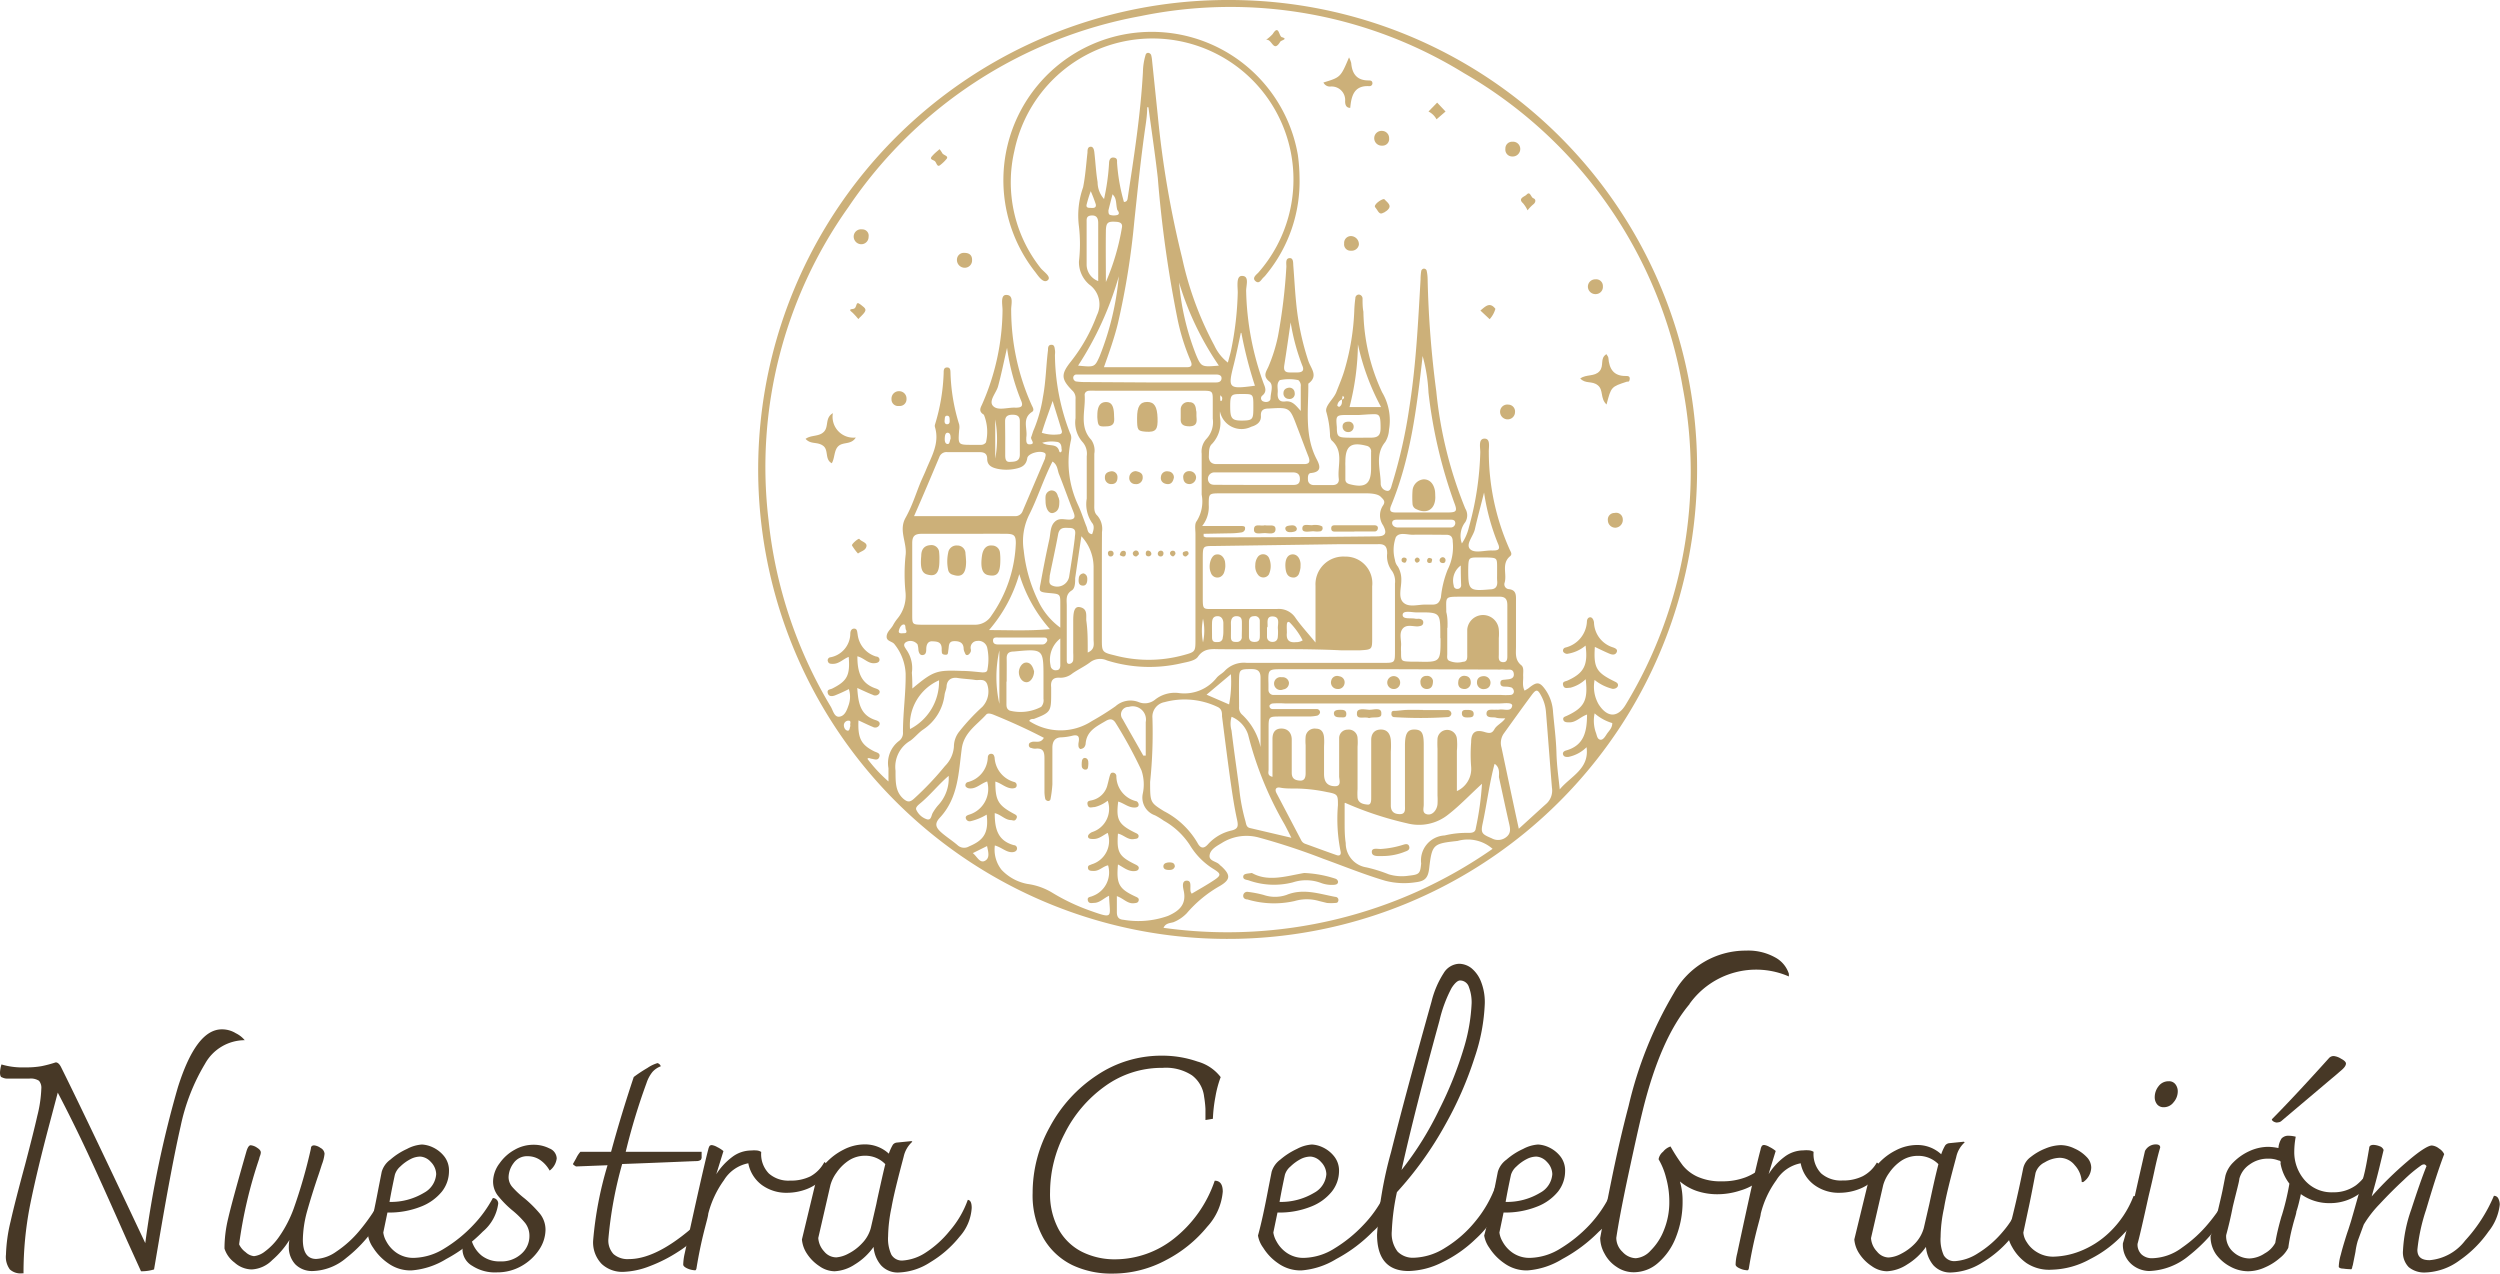 <svg xmlns="http://www.w3.org/2000/svg" viewBox="0 0 205.13 104.53"><defs><style>.cls-1{fill:#ccb079;}.cls-2{fill:#473826;}</style></defs><g id="Capa_2" data-name="Capa 2"><g id="Capa_1-2" data-name="Capa 1"><g id="JAHNF2"><path class="cls-1" d="M139.25,38.51A38.52,38.52,0,1,1,100.75,0,38.37,38.37,0,0,1,139.25,38.51Zm-29.14-5.73a.58.58,0,0,0-.38.52s.13.1.16.08c.24-.14.23-.37.22-.6a.19.19,0,0,0,.17-.23s-.07,0-.11-.08ZM92.22,16.57c.24,0,.29-.16.31-.32.52-3.43,1.06-6.87,1.25-10.34A5.13,5.13,0,0,1,94,4.5a.21.21,0,0,1,.28-.15.32.32,0,0,1,.17.15,2.43,2.43,0,0,1,.08.47L95,9.5a80.9,80.9,0,0,0,2,11.68,27.35,27.35,0,0,0,2.64,7.17,3.77,3.77,0,0,0,1.11,1.4c.1-.4.2-.71.26-1a26.2,26.2,0,0,0,.55-4.75c0-.49-.15-1.37.35-1.36.65,0,.31.83.34,1.29a23.52,23.52,0,0,0,1.46,7.61c.15.36.21.65-.16.94a.28.28,0,0,0,.14.47c.24.09.55,0,.56-.25,0-.46.27-1.09-.08-1.38-.57-.45-.3-.79-.1-1.22a13.06,13.06,0,0,0,.79-2.51,45.64,45.64,0,0,0,.69-5.71c0-.26-.09-.67.25-.7s.3.39.32.64c.08,1,.13,2,.23,3a21.75,21.75,0,0,0,1,4.79c.21.63.86,1.24,0,1.87,0,0,0,.15,0,.23,0,2-.31,4.09.7,6,.26.5.41,1-.45,1.1-.3,0-.29.33-.28.57s.2.42.47.42h1.56c.33,0,.54-.18.5-.52-.13-1.06.44-2.25-.59-3.15a.71.71,0,0,1-.13-.45,7.91,7.91,0,0,0-.29-1.84c-.19-.52.58-1.07.81-1.67s.52-1.26.7-1.91a19.81,19.81,0,0,0,.77-4.72,9.86,9.86,0,0,1,.09-1.07.29.29,0,0,1,.3-.3.33.33,0,0,1,.29.33c0,.36,0,.72.07,1.08a16.24,16.24,0,0,0,1.53,6.6,4.53,4.53,0,0,1,.57,3.09,2.1,2.1,0,0,1-.31,1c-.88,1.07-.36,2.3-.37,3.46a.61.61,0,0,0,.56.55c.25,0,.3-.32.37-.55a41.28,41.28,0,0,0,1.42-6.3c.55-3.48.72-7,.92-10.5q0-.36.06-.72a.28.28,0,0,1,.16-.16.23.23,0,0,1,.28.16,3.34,3.34,0,0,1,.08.7,83.22,83.22,0,0,0,.71,9.2,34.35,34.35,0,0,0,2.38,9.62,1.06,1.06,0,0,1,0,1.11,1.83,1.83,0,0,0-.28,1.75,4,4,0,0,0,.58-1.34,25.08,25.08,0,0,0,.93-6.15c0-.4-.17-1.11.35-1.11s.33.72.35,1.12a19.63,19.63,0,0,0,1.72,8c.08.17.24.38,0,.55-.69.61-.22,1.44-.42,2.14a.4.4,0,0,0,.34.54c.65.07.59.55.59,1,0,1.24,0,2.48,0,3.72,0,.54-.1,1.09.43,1.52.25.2.14.6.16.92s-.1.78.12,1.17c.12-.08.23-.13.32-.2.69-.56.92-.54,1.41.16a3.51,3.51,0,0,1,.6,1.8c.1,1.11.25,2.22.28,3.34s.17,2,.27,3c.89-1.08,2.45-1.67,2.2-3.46a2.94,2.94,0,0,1-1.51.8c-.17,0-.34,0-.41-.18s.06-.3.23-.35c1.51-.42,1.72-1.58,1.73-2.95-.56.19-.91.66-1.47.64-.18,0-.43,0-.48-.22s.15-.25.3-.32c1.43-.67,1.74-1.26,1.54-3a2.87,2.87,0,0,1-1.26.7c-.24,0-.5.12-.59-.2s.18-.31.36-.39c1.35-.61,1.69-1.26,1.48-2.87a3,3,0,0,1-1.52.68.42.42,0,0,1-.3-.15.25.25,0,0,1,.18-.37A2.31,2.31,0,0,0,130.21,51c0-.16.08-.34.26-.35s.29.21.32.41a2.21,2.21,0,0,0,1.56,2.06c.2.07.41.17.3.4s-.34.21-.53.14c-.42-.17-.83-.38-1.26-.58-.11,1.71.12,2.1,1.61,2.83.15.07.31.15.29.33s-.24.3-.45.28a3.76,3.76,0,0,1-1.47-.73,2.9,2.9,0,0,0,.33,2c.72,1.12,1.58,1.12,2.24,0a36.85,36.85,0,0,0,4.66-26A36.94,36.94,0,0,0,120.12,6,36.53,36.53,0,0,0,93.59,1.32,36.93,36.93,0,0,0,69.61,17a36.8,36.8,0,0,0-6.55,25.67,37.25,37.25,0,0,0,5.11,15.32c.19.32.29.9.74.81s.6-.6.74-1a2.08,2.08,0,0,0,0-1.26,12.42,12.42,0,0,1-1.14.52c-.21.08-.51.12-.59-.19s.19-.29.36-.37c1.24-.62,1.48-1.09,1.36-2.6-.44.16-.78.57-1.29.57-.18,0-.35,0-.41-.18a.25.25,0,0,1,.21-.36A2,2,0,0,0,69.77,52c0-.2.08-.43.33-.42s.23.28.27.46a2.15,2.15,0,0,0,1.52,1.83c.16,0,.31.13.27.32s-.28.23-.48.23c-.48,0-.81-.44-1.33-.57,0,1.23.25,2.22,1.51,2.64.2.07.4.17.29.4a.4.4,0,0,1-.54.12c-.39-.15-.78-.34-1.27-.56.08,1.2.23,2.24,1.52,2.64.19.06.4.17.29.41a.38.38,0,0,1-.52.15c-.4-.16-.79-.36-1.19-.54-.07,1.45.21,2,1.29,2.54.21.1.53.14.42.46s-.39.19-.62.15-.22-.11-.36,0a12.28,12.28,0,0,0,1.73,1.86c0-.46,0-.78,0-1.09a2.28,2.28,0,0,1,.86-2.23.81.81,0,0,0,.33-.73c0-1.6.24-3.18.22-4.79a4.16,4.16,0,0,0-.9-2.4c-.18-.27-.66-.24-.66-.63s.33-.61.51-.92a3.48,3.48,0,0,1,.4-.6,2.93,2.93,0,0,0,.64-2.12,14.93,14.93,0,0,1,0-3c.16-1.06-.59-2.06,0-3.12s.85-2,1.27-3c.13-.3.27-.59.39-.88.46-1.14,1.15-2.23.76-3.55a.37.37,0,0,1,0-.23,16.09,16.09,0,0,0,.71-4.24c0-.19,0-.44.28-.44s.27.24.28.43a15.62,15.62,0,0,0,.71,4.24,1.23,1.23,0,0,1,0,.47c-.09,1.21-.1,1.21,1.06,1.21h.72a.49.49,0,0,0,.42-.2,3.72,3.72,0,0,0-.17-2.27c-.41-.25-.32-.5-.17-.8a19.48,19.48,0,0,0,1.7-7.78c0-.44-.19-1.25.3-1.25.68,0,.38.83.41,1.28a19.14,19.14,0,0,0,1.69,7.78c.09.18.24.42,0,.55-.82.55-.33,1.38-.45,2.07,0,.22-.05.58.25.58.58,0,.07-.39.15-.59s.14-.46.24-.67a11.57,11.57,0,0,0,.73-2.65c.24-1.26.25-2.54.41-3.81,0-.19,0-.44.27-.45s.27.24.3.43,0,.32,0,.48a18.21,18.21,0,0,0,1.23,6.32.79.79,0,0,1,.09.57,8.3,8.3,0,0,0,.58,5.35c.27.58.46,1.2.7,1.79.09.23.07.56.45.6.13-.32.21-.69,0-.92a2.7,2.7,0,0,1-.44-2q0-1.74,0-3.48a1.44,1.44,0,0,0-.31-1.12,2.43,2.43,0,0,1-.61-2c0-.52,0-1,0-1.56a.85.85,0,0,0-.21-.65c-1-1-1-1.39-.16-2.45A13.86,13.86,0,0,0,90,25.87a2,2,0,0,0-.62-2.52,2.42,2.42,0,0,1-.85-1.9,12.47,12.47,0,0,0,0-2.87,6.92,6.92,0,0,1,.34-3.21c.19-.94.25-1.9.36-2.85,0-.2,0-.46.25-.48s.3.3.32.52c.09.79.13,1.6.26,2.38a2.08,2.08,0,0,0,.53,1.39A18.4,18.4,0,0,0,91,13.4c0-.21.07-.52.4-.47s.24.28.26.48A15.43,15.43,0,0,0,92.22,16.57ZM81.63,69.37a2.66,2.66,0,0,0,.55,2,3.89,3.89,0,0,0,2.13,1.16,5.3,5.3,0,0,1,2,.7,16.62,16.62,0,0,0,3.13,1.49c2,.71,1.62.54,1.56-1.22-.41.18-.71.53-1.15.58-.22,0-.52.11-.59-.2s.22-.27.39-.36A2.06,2.06,0,0,0,90.92,71c-.43.09-.74.49-1.2.46-.19,0-.43,0-.45-.24s.16-.22.3-.3a2,2,0,0,0,1.32-2.58c-.39.2-.73.52-1.19.5-.17,0-.38,0-.42-.16s.12-.3.31-.4a2,2,0,0,0,1.3-2.58,2.91,2.91,0,0,1-1.06.52c-.24,0-.51.15-.59-.19s.18-.32.37-.37a1.69,1.69,0,0,0,1.27-1.3c.07-.24.11-.47.18-.7s.13-.25.21-.26a.29.29,0,0,1,.33.27,2.12,2.12,0,0,0,1.67,2.08.36.36,0,0,1,.16.28c0,.19-.18.23-.35.23-.5,0-.87-.36-1.33-.49-.18,1.47,0,1.87,1.38,2.55.15.07.33.14.29.33s-.23.17-.39.2c-.5.08-.84-.36-1.3-.45-.11,1.55.08,1.87,1.45,2.54.16.08.3.17.25.34s-.23.19-.4.2c-.52,0-.88-.34-1.3-.55-.14,1.59.07,2,1.43,2.63.15.07.32.13.27.33s-.21.2-.37.22c-.54.07-.88-.4-1.42-.58,0,.51,0,.91,0,1.3s.13.61.54.64a7.24,7.24,0,0,0,3.66-.32c.86-.38,1.51-.89,1.3-2-.06-.29-.22-.88.23-.89s.25.56.32.88c0,.06.06.12.09.19.62-.37,1.25-.72,1.85-1.12s.53-.53,0-.87a5.85,5.85,0,0,1-2-2,6.14,6.14,0,0,0-2.14-2,6,6,0,0,0-.72-.44,1.54,1.54,0,0,1-1-1.79,3.61,3.61,0,0,0-.11-1.9,36.63,36.63,0,0,0-2.12-3.89c-.21-.34-.46-.37-.8-.17-.76.45-1.58.82-1.66,1.86a.55.55,0,0,1-.14.33.54.54,0,0,1-.31.12s-.12-.11-.13-.18a1,1,0,0,1,0-.35c.09-.47,0-.7-.56-.55a4.61,4.61,0,0,1-.83.12c-.54,0-.76.32-.76.86,0,1,0,2,0,3a9.44,9.44,0,0,1-.15,1.19.19.19,0,0,1-.26.16.3.3,0,0,1-.17-.14,2.88,2.88,0,0,1-.07-.59c0-.87,0-1.75,0-2.63,0-.53,0-1-.73-.92a.83.83,0,0,1-.35-.06c-.12,0-.22-.12-.2-.27s.11-.17.23-.22c.3-.1.72.16,1-.34-1.38-.72-2.76-1.34-4.16-1.91-.19-.07-.44-.14-.57,0-.75.84-1.8,1.45-2,2.75-.27,2-.28,4.07-1.8,5.71-.5.54-.33.86.3,1.37.37.3.78.57,1.14.88a.79.79,0,0,0,.95.11c1.24-.52,1.62-1.13,1.45-2.61a4.59,4.59,0,0,1-1.32.54.32.32,0,0,1-.38-.2c-.08-.21.1-.28.24-.33A2.21,2.21,0,0,0,81,64.12c-.53.17-.9.62-1.45.57a.44.44,0,0,1-.31-.15.26.26,0,0,1,.18-.37,2.16,2.16,0,0,0,1.63-2c0-.16.08-.32.28-.32s.25.17.28.32a2.2,2.2,0,0,0,1.63,2,.26.26,0,0,1,.18.27c0,.21-.19.24-.34.25-.53,0-.91-.42-1.41-.56,0,1.51.2,1.92,1.46,2.61.18.1.4.17.27.42s-.26.15-.43.13c-.5,0-.83-.45-1.35-.57,0,1.23.21,2.26,1.58,2.63.15,0,.29.15.24.34s-.28.25-.48.23C82.52,69.89,82.19,69.54,81.63,69.37ZM90.41,48h0c0,1.48,0,3,0,4.44,0,1,0,1.09,1,1.32a10.84,10.84,0,0,0,5.68,0c1-.27,1-.28,1-1.32,0-2.88,0-5.75,0-8.63,0-.36-.09-.82.1-1.05a3,3,0,0,0,.41-2.17q0-1.68,0-3.36A1.54,1.54,0,0,1,99,36a2,2,0,0,0,.51-1.65c0-.48,0-1,0-1.44,0-.82,0-.85-.89-.85H89.86a3.62,3.62,0,0,0-.47,0c-.23,0-.41.15-.39.37.09,1.23-.48,2.57.54,3.66a1.53,1.53,0,0,1,.25,1.14v4.08c0,.35-.05.73.25,1a1.66,1.66,0,0,1,.38,1.34C90.41,45.1,90.41,46.54,90.41,48Zm17.53,4.74c0-1.72,0-3.2,0-4.67a2.28,2.28,0,0,1,2.42-2.4,2.19,2.19,0,0,1,2.23,2.43c0,1.4,0,2.8,0,4.2,0,1,0,1-1,1.06-.52,0-1.05,0-1.56,0-3.28-.16-6.56-.07-9.83-.09-.69,0-1.39-.14-1.91.62-.22.32-.84.42-1.3.52a11.61,11.61,0,0,1-6.16-.22,1.35,1.35,0,0,0-1.42.18c-.45.33-1,.59-1.42.89a1.55,1.55,0,0,1-1,.35c-.58-.05-.8.22-.74.78,0,.19,0,.4,0,.6,0,1.4-.07,1.48-1.42,2-.13,0-.31,0-.38.17a4.7,4.7,0,0,0,5.15,0,22.36,22.36,0,0,0,1.93-1.21,1.84,1.84,0,0,1,1.88-.35,1.33,1.33,0,0,0,1.35-.18,2.61,2.61,0,0,1,1.92-.56,3.38,3.38,0,0,0,3.16-1.26c.18-.21.45-.34.64-.54a2.16,2.16,0,0,1,1.82-.67c3.72,0,7.44,0,11.16,0,1,0,1,0,1-1,0-1.84,0-3.67,0-5.51a1.54,1.54,0,0,0-.22-1,2,2,0,0,1-.42-1.47c0-.56-.18-.79-.76-.76-1,0-2,0-3,0l-10.43.15c-.92,0-.93,0-.94.93,0,1.08,0,2.16,0,3.24s0,1,.93,1q2.58,0,5.16,0a1.63,1.63,0,0,1,1.52.73C106.7,51.28,107.26,51.89,107.94,52.72ZM95.47,76.13a38,38,0,0,0,27-6.48A3.08,3.08,0,0,0,119.6,69c-2,.22-2.1.26-2.33,2.23-.09.78-.32,1.07-1.11,1.16a6.16,6.16,0,0,1-2.49-.12c-1.73-.51-3.39-1.19-5.08-1.8a53.77,53.77,0,0,0-5.34-1.76,3.81,3.81,0,0,0-3,.46c-.41.25-.93.51-1,1s.55.49.81.77a1.37,1.37,0,0,0,.18.16c.72.68.75,1.06-.12,1.58a10.17,10.17,0,0,0-2.75,2.26,3.17,3.17,0,0,1-1.09.73C96,75.75,95.64,75.74,95.47,76.13Zm28-17.19c-.35,0-.55,0-.74-.06s-.78.08-.76-.34.49-.28.79-.31a1.93,1.93,0,0,0,.24,0c.38-.09,1,.23,1.08-.33,0-.3-.68-.18-1.06-.18H105.43a7.55,7.55,0,0,0-1,0,.34.34,0,0,0-.27.18c0,.19.11.28.27.28l2.52,0c.36,0,.72,0,1.08,0a.27.27,0,0,1,.28.3.37.37,0,0,1-.23.24,3.35,3.35,0,0,1-.71.07h-2.28c-1,0-1,0-1,1q0,1.68,0,3.36c0,.19-.13.49.32.59,0-1.06,0-2.09,0-3.11,0-.62.3-.87.78-.85s.78.35.8.86c0,.28,0,.56,0,.84,0,.64,0,1.28,0,1.92,0,.48.25.62.66.65s.48-.28.48-.62c0-.76,0-1.52,0-2.28a4.18,4.18,0,0,1,0-.71.74.74,0,0,1,.86-.65c.44,0,.62.32.65.72s0,.56,0,.84c0,.72,0,1.44,0,2.16s.34,1,.91,1,.31-.57.33-.87c0-.68,0-1.36,0-2,0-.36,0-.72,0-1.08a.69.69,0,0,1,.69-.69.72.72,0,0,1,.82.68,4.33,4.33,0,0,1,0,.72c0,1.16,0,2.32,0,3.48a5.77,5.77,0,0,0,0,.72c.08.46.52.52.83.55s.29-.39.29-.64c0-1.27,0-2.55,0-3.83,0-.28,0-.56,0-.84,0-.5.26-.85.8-.85s.76.38.81.86a7.48,7.48,0,0,1,0,.95V66.1c0,.52.31.71.77.7s.39-.42.39-.71c0-1.64,0-3.28,0-4.92,0-1,.22-1.33.81-1.31s.73.32.73,1.26c0,1.64,0,3.28,0,4.92,0,.28-.16.69.29.78s.8-.39.84-.83a5.77,5.77,0,0,0,0-.72c0-1.28,0-2.56,0-3.84a7.67,7.67,0,0,1,0-.83.8.8,0,0,1,1.59,0,5.15,5.15,0,0,1,0,1v3.31a2,2,0,0,0,1.17-2,12.63,12.63,0,0,1,0-2c0-.83.36-1.09,1.16-.83.41.12.58.06.76-.26S123.28,59.3,123.51,58.94ZM94.37,64.16c0,1.68,0,1.69,1.14,2.4a6.77,6.77,0,0,1,2.74,2.59c.23.44.5.55.88.11a3.71,3.71,0,0,1,1.94-1.12c.52-.13.54-.37.44-.85-.24-1.09-.4-2.19-.56-3.3-.24-1.73-.46-3.47-.68-5.21,0-.31,0-.62-.4-.79a6.29,6.29,0,0,0-4.31-.38,1.22,1.22,0,0,0-1,1.31A39,39,0,0,1,94.37,64.16ZM94.23,8.8h-.1c0,.52-.06,1-.14,1.54-.38,2.61-.64,5.22-.92,7.84a62.5,62.5,0,0,1-1.35,8.38c-.29,1.18-.7,2.33-1.14,3.57h6.81c.41,0,.45-.18.3-.53a17.54,17.54,0,0,1-1.07-3.41A99,99,0,0,1,95,14.6C94.78,12.66,94.49,10.73,94.23,8.8ZM79.1,43.8c-1.15,0-2.31,0-3.47,0-.56,0-.78.18-.78.76,0,2,0,3.92,0,5.87,0,.79,0,.82.8.83,1.44,0,2.88,0,4.31,0a1.57,1.57,0,0,0,1.39-.75,11,11,0,0,0,2-5.94c0-.61-.12-.76-.77-.77C81.42,43.79,80.26,43.8,79.1,43.8Zm19.66,0,0,.21a.6.6,0,0,0,.21.08q7,0,14-.08c.7,0,.87-.24.52-.9a1.45,1.45,0,0,1,0-1.65c.22-.33,0-.5-.21-.71s-.73-.27-1.12-.27h-6.35c-1.88,0-3.75,0-5.63,0-1,0-1,0-1,.95a2.52,2.52,0,0,1-.54,1.73h2.21c.32,0,.64,0,1,0s.32.12.3.3a.37.37,0,0,1-.25.22,6,6,0,0,1-1,.08ZM75,42.35h8.28a.63.63,0,0,0,.64-.44l1.83-4.29c0-.13.11-.3,0-.43-.36-.28-1.4,0-1.46.4-.09.62-.5.78-1,.88a3.62,3.62,0,0,1-1.43,0c-.45-.1-.86-.26-.86-.83,0-.41-.23-.54-.62-.54-.87,0-1.75,0-2.63,0a.62.62,0,0,0-.67.39C76.41,39.08,75.75,40.65,75,42.35Zm39.22,12.56h-9c-1.17,0-1.17,0-1.14,1.2,0,.16,0,.32,0,.48a.41.41,0,0,0,.46.43l.72,0h17.87a5.69,5.69,0,0,0,.83,0,.28.28,0,0,0,.25-.34.39.39,0,0,0-.19-.27,1.78,1.78,0,0,0-.47-.07c-.2,0-.44,0-.44-.3s.25-.25.44-.28.72,0,.66-.48-.48-.29-.77-.34a2.16,2.16,0,0,0-.36,0Zm-3.89,11c0,.64,0,1.11,0,1.58s0,1.12.09,1.68a2,2,0,0,0,1.7,2,12.09,12.09,0,0,1,1.83.57,3.74,3.74,0,0,0,1.66.11c.86-.09.92-.18,1-1a2.05,2.05,0,0,1,1.93-2.3,7.64,7.64,0,0,1,1.9-.21c.29,0,.61,0,.65-.37a24.47,24.47,0,0,0,.51-3.66c-1,.91-1.81,1.78-2.75,2.51a3.83,3.83,0,0,1-3.37.74A27.86,27.86,0,0,1,110.36,65.87ZM73.48,63.24c0,1,0,1.71.63,2.29.34.29.54.32.89,0a24.71,24.71,0,0,0,2.54-2.68,2.5,2.5,0,0,0,.73-1.58A2,2,0,0,1,78.73,60a16.93,16.93,0,0,1,1.87-2A1.83,1.83,0,0,0,81,56.14c-.2-.51-.67-.29-1-.35s-1-.09-1.42-.16-.85.08-.91.65c0,.23-.12.46-.16.69a4,4,0,0,1-1.73,2.87c-.4.26-.7.66-1.09.94A2.48,2.48,0,0,0,73.48,63.24ZM124.62,68c.82-.74,1.49-1.36,2.2-2a1.46,1.46,0,0,0,.52-1.37c-.17-2.07-.32-4.14-.49-6.21a3.3,3.3,0,0,0-.41-1.36c-.27-.5-.39-.52-.74-.06-.78,1.05-1.55,2.13-2.32,3.2a1.35,1.35,0,0,0-.18,1.13C123.67,63.55,124.12,65.7,124.62,68ZM100.1,33.75a3.59,3.59,0,0,0,0,.47,2.55,2.55,0,0,1-.65,2.2c-.28.25-.24.66-.26,1s.14.66.61.66H107c.47,0,.51-.23.36-.62-.32-.81-.62-1.64-.94-2.46-.6-1.59-.6-1.58-2.31-1.48-.43,0-.68.13-.65.61s-.32.75-.78.88A1.8,1.8,0,0,1,100.1,33.75Zm16.63-4.54c-.49,4.35-1,8.43-2.59,12.28-.19.47,0,.56.41.56,1.4,0,2.8,0,4.19,0,.79,0,.86-.1.57-.84a39.9,39.9,0,0,1-2.1-9A13.48,13.48,0,0,0,116.73,29.21Zm.1,14.66h0c-.24,0-.48,0-.72,0-.54.07-1.27-.28-1.58.21a3.1,3.1,0,0,0-.07,1.87,1.05,1.05,0,0,0,.24.54,2.08,2.08,0,0,1,.28,1.14c0,.63-.28,1.42.19,1.83s1.23.12,1.87.15h.47c.41,0,.59-.13.72-.59a8.29,8.29,0,0,1,.55-2.27,4.17,4.17,0,0,0,.42-2.3c0-.41-.17-.58-.57-.57C118,43.88,117.43,43.87,116.83,43.87ZM87,51.5c0-.75,0-1.33,0-1.92,0-.84,0-.84-.91-.92s-.83-.15-.69-.89c.21-1.17.44-2.34.7-3.51.11-.5.06-1.08.45-1.45s.84-.14,1.27-.18.38-.29.27-.59c-.4-1-.78-2.09-1.19-3.12-.14-.34-.11-.78-.54-1.05-.75,1.46-1.22,3-1.93,4.4a4.88,4.88,0,0,0-.43,2.9,12.34,12.34,0,0,0,1.18,4.12A5.77,5.77,0,0,0,87,51.5Zm19.31,13.2c-.54,0-.9,0-1.25-.07s-.5.12-.31.47l2,3.81a.58.58,0,0,0,.33.32c.86.31,1.72.63,2.58.93.23.09.4,0,.34-.29a13.46,13.46,0,0,1-.22-3.8c0-.84,0-.92-.9-1.08A12.86,12.86,0,0,0,106.33,64.7Zm-5.26-5.88a2,2,0,0,0,0,1.12c.19,1.58.42,3.16.63,4.74a15.49,15.49,0,0,0,.51,2.7c.06.22.07.49.36.56l3.41.8c-.22-.44-.38-.76-.55-1.08a28.46,28.46,0,0,1-3-7.38A2.39,2.39,0,0,0,101.07,58.82Zm17.7-7.31c0,.72,0,1.43,0,2.15,0,.19-.06.43.14.55a1.69,1.69,0,0,0,1.15.09c.4,0,.35-.38.35-.65,0-.67,0-1.35,0-2a1.3,1.3,0,0,1,2.59,0,4.21,4.21,0,0,1,0,.71c0,.44,0,.88,0,1.32,0,.26-.07.62.33.65s.37-.34.37-.6c0-1.36,0-2.71,0-4.07,0-.5-.17-.72-.7-.7-1,0-2.07,0-3.11,0-1.38,0-1.2,0-1.2,1.26C118.78,50.63,118.78,51.07,118.77,51.51Zm-43.91,5c1.75-1.46,2-1.54,4.08-1.46.56,0,1.12.07,1.67.12.23,0,.42,0,.44-.28A4.45,4.45,0,0,0,81,53.14a.73.73,0,0,0-.82-.55.55.55,0,0,0-.53.65.43.43,0,0,1,0,.23.55.55,0,0,1-.21.26c-.22.09-.24-.12-.31-.25a.86.86,0,0,1-.06-.23c0-.53-.36-.66-.81-.64s-.39.4-.44.7,0,.44-.29.41-.24-.18-.26-.34a.49.49,0,0,1,0-.12c0-.59-.34-.62-.77-.64S76,53,76,53.29s-.08.44-.3.46-.31-.2-.34-.4a2.31,2.31,0,0,0-.07-.47.74.74,0,0,0-.94-.2c-.32.21-.08.45,0,.6a2.63,2.63,0,0,1,.47,1.92C74.85,55.6,74.86,56,74.86,56.54Zm7.74-.6h0v1.8c0,.25,0,.47.28.6A3.64,3.64,0,0,0,85.43,58a.8.8,0,0,0,.19-.66V55.64c0-2.42,0-2.41-2.44-2.18-.39,0-.59.15-.58.57C82.61,54.66,82.6,55.3,82.6,55.94Zm35.6-3.56v-.24c0-1.87,0-1.88-1.93-1.86-.41,0-1.15-.2-1.16.2s.68.23,1.06.32a1.79,1.79,0,0,0,.23,0c.21,0,.43.09.4.34s-.25.26-.46.29c-.42,0-.94-.19-1.24.2s-.08.93-.12,1.4a3.84,3.84,0,0,0,0,.48c0,.78,0,.78.8.81h.48C118.2,54.34,118.2,54.34,118.2,52.38Zm-28.95,1.2c.65-.27.5-.73.5-1.09,0-2,0-4,0-6a3.74,3.74,0,0,0-1-2.46c-.19,1.27-.35,2.35-.51,3.44,0,.35,0,.82-.27,1-.54.33-.42.8-.42,1.26,0,.84,0,1.68,0,2.52,0,.64,0,1.28,0,1.92,0,.14,0,.35.22.33a.35.35,0,0,0,.31-.32,5.65,5.65,0,0,0,0-.59c0-.88,0-1.76,0-2.64s.16-1.18.56-1.1c.61.13.5.64.51,1.07C89.26,51.79,89.25,52.65,89.25,53.58Zm-5.6-6.43a12.08,12.08,0,0,1-2.48,4.58c1.73,0,3.26.08,5-.08A12,12,0,0,1,83.65,47.15Zm39,15.56c-.44,1.66-.64,3.36-1,5-.13.68,0,.78.76,1.1a1.07,1.07,0,0,0,1.22-.11c.38-.31.31-.68.22-1.08-.29-1.27-.56-2.55-.84-3.83C123,63.44,123.06,63,122.69,62.71ZM94.15,31.38H98c.6,0,1.2,0,1.8,0,.2,0,.41-.07.43-.32s-.19-.32-.4-.33H89.52c-.4,0-.8,0-1.2,0a.26.26,0,0,0-.25.33c0,.09.13.23.22.24a5.69,5.69,0,0,0,.83.05Zm9.28,29.92c0-1.9,0-3.8,0-5.7,0-.63-.34-.71-.83-.7-.8,0-.91.05-.93.71s0,1.59,0,2.39a.75.75,0,0,0,.25.64A5.18,5.18,0,0,1,103.43,61.3ZM103,39.79h3.1c.3,0,.55-.06.56-.46s-.19-.57-.58-.57h-4.18c-.75,0-1.51,0-2.27,0a.53.53,0,0,0-.47.75c.13.28.38.27.61.27ZM86.13,47.25c0,.35-.12.61.15.77a1,1,0,0,0,1.44-.67c.17-1.07.34-2.13.47-3.2,0-.32.21-.78-.37-.83-.42,0-.88-.13-1,.53C86.61,45,86.34,46.19,86.13,47.25Zm24.26-9h0v1.08c0,.23.13.34.36.4,1.27.33,1.75,0,1.75-1.31,0-.44,0-.88,0-1.32a.46.46,0,0,0-.37-.52c-1.27-.33-1.74,0-1.74,1.31C110.38,38.05,110.39,38.17,110.39,38.29Zm12.45,8.82h0c0-.16,0-.32,0-.48,0-.82,0-.82-.88-.85h-.6c-.87,0-.87,0-.89,1,0,1.69.07,1.77,1.78,1.62.46,0,.63-.23.6-.66C122.83,47.5,122.84,47.3,122.84,47.11ZM111.53,34.05h-.84c-1.07,0-1.09,0-1,1,0,.75.09.84.82.86s1.36,0,2,0,.77-.28.77-.81c0-1.24-.13-1.13-1-1.1Zm-28.9-5.51c-.27,1.17-.47,2.18-.74,3.17-.16.55-.8,1.2-.4,1.61s1.21.09,1.84.13c.46,0,.67-.1.44-.61A17.94,17.94,0,0,1,82.63,28.54Zm39.14,11.87c-.27,1.1-.54,2.06-.75,3-.12.57-.77,1.23-.41,1.63s1.21.1,1.84.13c.45,0,.7-.05.45-.59A18.13,18.13,0,0,1,121.77,40.41ZM111.42,28.25a21.29,21.29,0,0,1-.69,5.15h2.59A19.48,19.48,0,0,1,111.42,28.25ZM88.46,30c1.34.13,1.36.14,1.76-.75a23.26,23.26,0,0,0,1.58-6.58A26.85,26.85,0,0,1,88.46,30Zm8.28-6.88a21,21,0,0,0,1.4,6c.43,1,.45,1,1.87.88A24.54,24.54,0,0,1,96.74,23.16ZM93.81,62l.2,0V59.25A1.09,1.09,0,0,0,92.62,58a.62.62,0,0,0-.51,1C92.67,60,93.25,61,93.81,62Zm8-34.69c-.21,1-.37,1.78-.57,2.58-.51,2-.45,2.05,1.73,1.76A33.92,33.92,0,0,1,101.86,27.32Zm-11.7-4.24c0-1.66,0-3.21,0-4.76,0-.32-.07-.65-.53-.63s-.42.29-.42.58c0,1.16,0,2.31,0,3.47A1.45,1.45,0,0,0,90.16,23.08ZM74.67,59.82a4.38,4.38,0,0,0,2.38-4A4,4,0,0,0,74.67,59.82ZM90.74,23.14a19.11,19.11,0,0,0,1.31-4.43c.08-.35-.1-.49-.46-.51-.69-.05-.84.05-.85.77C90.72,20.36,90.74,21.75,90.74,23.14ZM82.48,36h0c0,.43,0,.87,0,1.3,0,.27,0,.62.37.6s.83,0,.83-.6c0-.91,0-1.82,0-2.74,0-.42-.22-.53-.6-.53s-.61.12-.61.54S82.48,35.51,82.48,36ZM77.84,63.66c-.85.72-1.53,1.61-2.4,2.31l-.09.08c-.12.12-.24.26-.16.41a1.45,1.45,0,0,0,.88.77c.36.09.34-.35.48-.56a4,4,0,0,1,.41-.58A3.23,3.23,0,0,0,77.84,63.66Zm25-30.28c0-1.05,0-1.05-.9-1.05s-1,0-1,1,.12,1.19,1,1.18S102.84,34.39,102.84,33.38Zm14,9.26h-2.14c-.19,0-.44,0-.47.23s.19.41.45.41H119a.37.37,0,0,0,.41-.34c0-.28-.2-.3-.4-.3ZM105.9,26.45c-.18,1.24-.34,2.37-.52,3.5-.06.39,0,.62.47.61h.59c.41,0,.61-.15.41-.58A17.58,17.58,0,0,1,105.9,26.45Zm.83,7.27v-2a.59.59,0,0,0-.2-.53,3.7,3.7,0,0,0-1.52,0c-.3.29-.14.67-.17,1s0,.83.61.75S106.35,33.3,106.73,33.72Zm-23,18.59c-.6,0-1.19,0-1.79,0-.19,0-.45-.05-.46.23s.19.34.42.34h3.59a.41.41,0,0,0,.23-.05.54.54,0,0,0,.21-.27c0-.21-.1-.25-.28-.25Zm1.78-16.79a3.23,3.23,0,0,0,1.36.12c.18,0,.31-.1.25-.3-.24-.81-.5-1.62-.75-2.44C86.06,33.82,85.73,34.66,85.48,35.52ZM101,55.32,99,57l1.85.8A10,10,0,0,0,101,55.32Zm29.84,3.22a2.94,2.94,0,0,0,.1,1.56c.09.22.1.53.35.59s.43-.28.57-.49.44-.47.43-.87A3.87,3.87,0,0,1,130.85,58.54ZM87,52.39a2.2,2.2,0,0,0-.8,2.21.41.41,0,0,0,.49.39c.25,0,.31-.21.31-.42ZM75.11,43v0H83.2v0Zm26.79,8.63h0v-.48c0-.29,0-.57-.41-.59s-.5.29-.49.63,0,.72,0,1.08.17.41.46.4a.39.39,0,0,0,.43-.45Zm1.47-.07c0-.2,0-.4,0-.6a.39.39,0,0,0-.47-.4c-.31,0-.42.19-.42.46v1.2c0,.28.11.44.42.45s.46-.09.47-.4S103.37,51.79,103.37,51.55Zm.59-.09c0,.31,0,.54,0,.78s.17.42.45.42.43-.16.44-.44a4.22,4.22,0,0,0,0-.71c0-.36.19-.91-.41-.94S104.05,51.16,104,51.46Zm-3.58.13h0c0-.16,0-.32,0-.48s-.07-.55-.45-.56-.47.23-.48.54,0,.79,0,1.19.21.41.49.39a.37.37,0,0,0,.39-.37C100.39,52.06,100.38,51.83,100.38,51.59Zm6.51.95a6,6,0,0,0-1-1.41c-.14-.17-.28-.15-.3.08s0,.48,0,.71c-.06.57.17.82.74.76A1,1,0,0,0,106.89,52.54Zm13-6.17a1.53,1.53,0,0,0-.61,1.66.28.28,0,0,0,.31.28.29.29,0,0,0,.3-.29C119.87,47.51,119.86,47,119.86,46.37ZM79.82,70c.35.27.57.86,1,.63s.26-.76.17-1.21Zm11.45-54c-.11.43-.22.84-.32,1.26,0,.17,0,.35.16.38a1.09,1.09,0,0,0,.57,0c.22-.08.1-.29,0-.41C91.54,16.76,91.66,16.26,91.27,15.94ZM82,53.37a10,10,0,0,0,0,4.38Zm-.34-19.15v3.41A8.7,8.7,0,0,0,81.62,34.22Zm3.87,2.12c.52.33,1.14,0,1.36.61,0,0,.05.3.21.09a.4.4,0,0,0,0-.22c0-.31-.09-.55-.44-.57A2.73,2.73,0,0,0,85.49,36.34Zm4-20.74a10.7,10.7,0,0,0-.37,1.18c-.07.31.2.27.39.28s.42,0,.36-.3A12.17,12.17,0,0,0,89.46,15.6ZM78,36c0-.19,0-.46-.22-.49s-.25.25-.26.43,0,.46.21.49S77.91,36.19,78,36ZM98.71,50.77a5.12,5.12,0,0,0,0,1.94A4.6,4.6,0,0,0,98.71,50.77Zm-24.35.95c-.12-.15,0-.48-.21-.48s-.36.31-.4.53.2.2.33.19S74.44,52,74.36,51.72Zm-4.58,7.84c-.08-.14.13-.43-.17-.43a.38.38,0,0,0-.37.37c0,.2.11.42.3.45S69.71,59.71,69.78,59.56Zm8.14-25.1c0-.14,0-.35-.21-.35s-.18.21-.2.36,0,.34.2.34S77.94,34.64,77.92,34.46Zm22.21-2a1.47,1.47,0,0,0,0,.35c0,.13.1.13.14,0a.41.41,0,0,0,0-.22S100.2,32.49,100.13,32.43Zm-3.54-9.94,0-.1s0,.05,0,.08,0,.06,0,.09Z"></path><path class="cls-1" d="M106.63,14.59a12,12,0,0,1-2.71,7.9,2,2,0,0,1-.24.27c-.19.16-.34.57-.65.32s0-.5.2-.69a11.57,11.57,0,1,0-20-10A11.34,11.34,0,0,0,85.39,22c.25.31.92.72.57,1s-.76-.34-1-.66a12.17,12.17,0,1,1,21.53-9.64A14.72,14.72,0,0,1,106.63,14.59Z"></path><path class="cls-1" d="M110.69,4.71a2.33,2.33,0,0,1,.18.46c.07.88.46,1.43,1.42,1.43.14,0,.33,0,.32.26a.24.24,0,0,1-.25.21c-1.27-.08-1.48.82-1.57,1.78-.37,0-.42-.31-.42-.54a1.11,1.11,0,0,0-1.19-1.21.59.59,0,0,1-.59-.33C110,6.34,110,6.34,110.69,4.71Z"></path><path class="cls-1" d="M131.82,33.19c-.54-.5-.23-1.19-.72-1.58s-1-.08-1.44-.56c.53-.36,1.17-.13,1.58-.59s0-1.05.57-1.4c.06.11.15.2.16.3.07.9.42,1.51,1.45,1.49.14,0,.34,0,.3.27s-.14.17-.24.2C132.2,31.74,132.2,31.73,131.82,33.19Z"></path><path class="cls-1" d="M68.34,33.9a1.71,1.71,0,0,0,1.88,2c-.37.6-1,.35-1.4.68s-.31,1-.57,1.43c-.6-.31-.23-1.09-.72-1.44s-1-.08-1.43-.56c.46-.34,1.1-.16,1.51-.59S67.67,34.29,68.34,33.9Z"></path><path class="cls-1" d="M79.14,20.75c.41,0,.63.21.62.59a.6.6,0,0,1-.58.63.64.64,0,0,1-.66-.68A.56.56,0,0,1,79.14,20.75Z"></path><path class="cls-1" d="M74.38,32.74a.55.55,0,0,1-.61.57.54.54,0,0,1-.62-.56.61.61,0,0,1,.67-.65A.6.6,0,0,1,74.38,32.74Z"></path><path class="cls-1" d="M131.93,42.71a.54.54,0,0,1,.55-.62.54.54,0,0,1,.67.49.64.64,0,0,1-.6.72A.61.61,0,0,1,131.93,42.71Z"></path><path class="cls-1" d="M113.4,10.74a.59.59,0,0,1,.58.61.54.54,0,0,1-.57.6.61.61,0,0,1-.65-.66A.6.6,0,0,1,113.4,10.74Z"></path><path class="cls-1" d="M131.52,23.49a.59.59,0,0,1-.54.64.62.62,0,0,1-.69-.62.6.6,0,0,1,.61-.59A.55.55,0,0,1,131.52,23.49Z"></path><path class="cls-1" d="M70.73,18.82a.52.52,0,0,1,.54.61.6.6,0,0,1-.6.61.63.63,0,0,1-.62-.69A.6.6,0,0,1,70.73,18.82Z"></path><path class="cls-1" d="M124.31,33.82a.6.6,0,0,1-.61.59.62.62,0,0,1-.61-.7.59.59,0,0,1,.67-.51A.56.56,0,0,1,124.31,33.82Z"></path><path class="cls-1" d="M124.1,11.63a.59.59,0,0,1,.64.57.62.62,0,0,1-.67.64.56.56,0,0,1-.55-.63A.55.55,0,0,1,124.1,11.63Z"></path><path class="cls-1" d="M111.5,20.08a.6.6,0,0,1-.65.49.52.52,0,0,1-.56-.59.56.56,0,0,1,.56-.61A.67.67,0,0,1,111.5,20.08Z"></path><path class="cls-1" d="M77.09,12.24a2.09,2.09,0,0,1,.21.3c.09.21.53.23.39.47a3,3,0,0,1-.54.53c-.27.23-.3-.22-.46-.33s-.45-.13-.21-.4S76.87,12.44,77.09,12.24Z"></path><path class="cls-1" d="M113.57,16.33c.12.14.46.38.45.61s-.37.49-.63.57-.37-.31-.55-.5S113.31,16.34,113.57,16.33Z"></path><path class="cls-1" d="M70.4,45.42a4.48,4.48,0,0,1-.49-.66c-.06-.11.54-.62.6-.54.18.24.67.29.58.63S70.65,45.22,70.4,45.42Z"></path><path class="cls-1" d="M118.61,9.15l-.74.64a1.51,1.51,0,0,0-.66-.64l.71-.73Z"></path><path class="cls-1" d="M125.34,17.26a2.65,2.65,0,0,0-.37-.58c-.46-.41.14-.55.28-.7.31-.34.35.21.57.29s.2.33,0,.49A2.88,2.88,0,0,0,125.34,17.26Z"></path><path class="cls-1" d="M103.88,3.27a3.34,3.34,0,0,0,.55-.48c.51-.82.5.19.75.26.54.16-.06.25-.13.37C104.47,4.38,104.39,3.16,103.88,3.27Z"></path><path class="cls-1" d="M121.47,25.48c.4-.32.76-.75,1.23-.14a2.15,2.15,0,0,1-.47.85Z"></path><path class="cls-1" d="M70.43,26.18c-.15-.17-.29-.35-.45-.5s-.42-.29,0-.33.15-.73.62-.37.59.43.09.93C70.59,26,70.52,26.08,70.43,26.18Z"></path><path class="cls-1" d="M96.4,71.1c-.09.28-.33.29-.56.28s-.41-.11-.38-.34.32-.29.55-.28S96.39,70.85,96.4,71.1Z"></path><path class="cls-1" d="M89,63.15c-.31-.1-.24-.36-.24-.59s.12-.44.35-.35.2.41.18.64S89.21,63.17,89,63.15Z"></path><path class="cls-1" d="M93.3,34.3c0-.95.24-1.32.83-1.32s.82.39.85,1.32-.11,1.19-1,1.12C93.34,35.36,93.3,35.29,93.3,34.3Z"></path><path class="cls-1" d="M91.41,34.05c0,.38.15.89-.56.93s-.75,0-.81-.69a2.08,2.08,0,0,1,0-.23c0-.71.23-1.06.69-1.07S91.39,33.29,91.41,34.05Z"></path><path class="cls-1" d="M98.17,34.1c0,.32.17.86-.55.88-.48,0-.78-.12-.74-.66,0-.24,0-.48,0-.72a.6.6,0,0,1,.72-.6c.4,0,.52.32.54.67C98.18,33.78,98.17,33.9,98.17,34.1Z"></path><path class="cls-1" d="M93.21,38.66c.28.06.56.16.55.5a.53.53,0,0,1-.61.56.49.49,0,0,1-.49-.55A.53.53,0,0,1,93.21,38.66Z"></path><path class="cls-1" d="M96.32,39.19c-.07.35-.23.56-.55.53s-.58-.24-.51-.62a.49.49,0,0,1,.59-.42A.48.48,0,0,1,96.32,39.19Z"></path><path class="cls-1" d="M98.14,39.15a.56.56,0,0,1-.52.57c-.35,0-.51-.2-.53-.51a.47.47,0,0,1,.49-.55A.53.53,0,0,1,98.14,39.15Z"></path><path class="cls-1" d="M91.18,38.67a.47.47,0,0,1,.51.51c0,.31-.14.54-.49.54a.51.51,0,0,1-.54-.51C90.64,38.86,90.85,38.72,91.18,38.67Z"></path><path class="cls-1" d="M95.23,45.66c-.12,0-.23-.09-.23-.22a.25.25,0,0,1,.31-.25.21.21,0,0,1,.15.26A.22.22,0,0,1,95.23,45.66Z"></path><path class="cls-1" d="M94.47,45.48a.24.24,0,0,1-.22.17c-.2,0-.26-.13-.23-.3a.18.18,0,0,1,.25-.16A.27.27,0,0,1,94.47,45.48Z"></path><path class="cls-1" d="M96.45,45.45s-.1.18-.18.2-.27-.09-.27-.27a.22.22,0,0,1,.24-.19C96.37,45.19,96.45,45.27,96.45,45.45Z"></path><path class="cls-1" d="M93.45,45.48c-.07.05-.15.18-.24.18a.26.26,0,0,1-.26-.29.3.3,0,0,1,.23-.2C93.33,45.16,93.45,45.26,93.45,45.48Z"></path><path class="cls-1" d="M91.88,45.54c.05-.26.15-.33.27-.34a.18.18,0,0,1,.23.19c0,.16-.06.31-.27.26A.61.61,0,0,1,91.88,45.54Z"></path><path class="cls-1" d="M91.37,45.38a.24.24,0,0,1-.16.27c-.19.05-.29-.07-.3-.24a.19.19,0,0,1,.21-.22A.22.22,0,0,1,91.37,45.38Z"></path><path class="cls-1" d="M97.52,45.48c-.06.05-.15.17-.23.18a.23.23,0,0,1-.23-.31c0-.06.18-.12.28-.13S97.55,45.3,97.52,45.48Z"></path><path class="cls-1" d="M106.71,46.56a2.12,2.12,0,0,1-.11.47.5.5,0,0,1-.43.36c-.46,0-.62-.27-.68-.68-.09-.67.08-1.13.46-1.21s.7.2.76.71C106.72,46.29,106.71,46.37,106.71,46.56Z"></path><path class="cls-1" d="M100.54,46.48a1.8,1.8,0,0,1-.11.52.65.65,0,0,1-.31.34.56.56,0,0,1-.77-.36c-.24-.54,0-1.37.39-1.47s.67.16.77.55A2.42,2.42,0,0,1,100.54,46.48Z"></path><path class="cls-1" d="M103,46.36a1.16,1.16,0,0,1,.21-.67.54.54,0,0,1,.9.06,1.65,1.65,0,0,1,0,1.39.54.54,0,0,1-.9,0A1.12,1.12,0,0,1,103,46.36Z"></path><path class="cls-1" d="M108.88,74.09l-.65-.16a3.57,3.57,0,0,0-2,0,7.61,7.61,0,0,1-3.88-.13c-.21,0-.39-.13-.33-.39a.33.33,0,0,1,.37-.23,9.19,9.19,0,0,1,1.29.25,2.89,2.89,0,0,0,1.88,0c1.37-.56,2.67-.09,4,.16.17,0,.3.15.25.33s-.16.16-.26.17A4.06,4.06,0,0,1,108.88,74.09Z"></path><path class="cls-1" d="M102.72,71.63c1.33.75,2.8.26,4.29,0a9.47,9.47,0,0,1,2.57.47.32.32,0,0,1,.21.24c0,.21-.16.24-.31.26a2.55,2.55,0,0,1-1.06-.14,3.48,3.48,0,0,0-2.34-.06,6.19,6.19,0,0,1-3.64-.17c-.19-.05-.45-.06-.43-.31S102.35,71.69,102.72,71.63Z"></path><path class="cls-1" d="M116.76,58.26h2a.32.32,0,0,1,.33.29.31.31,0,0,1-.31.29,34.16,34.16,0,0,1-4.41,0,.23.23,0,0,1-.2-.25c0-.12,0-.25.19-.26.35,0,.71-.07,1.06-.08s.88,0,1.31,0Z"></path><path class="cls-1" d="M112.34,58.92c-.37-.16-1.06.2-1-.41,0-.45.66-.29,1-.27s1.06-.27,1,.35C113.36,59,112.69,58.79,112.34,58.92Z"></path><path class="cls-1" d="M110.05,58.86c-.27,0-.57,0-.6-.29s.26-.33.5-.33.52,0,.52.34S110.23,58.86,110.05,58.86Z"></path><path class="cls-1" d="M120.42,58.87c-.18,0-.46,0-.47-.32s.22-.3.43-.3.53,0,.54.31S120.7,58.86,120.42,58.87Z"></path><path class="cls-1" d="M82.08,45.9c0,1.16-.25,1.44-1,1.29-.49-.1-.65-.63-.5-1.63.09-.56.39-.85.83-.8a.65.65,0,0,1,.64.59A4.62,4.62,0,0,1,82.08,45.9Z"></path><path class="cls-1" d="M77.08,46c0,1.06-.32,1.33-1,1.14-.45-.12-.58-.55-.49-1.53,0-.49.21-.85.76-.88a.63.63,0,0,1,.7.51A5.07,5.07,0,0,1,77.08,46Z"></path><path class="cls-1" d="M79.27,46.08c0,1-.35,1.33-1.08,1.08a.5.5,0,0,1-.39-.39,3.35,3.35,0,0,1,0-1.41.69.69,0,0,1,.75-.6.66.66,0,0,1,.67.68C79.25,45.68,79.26,45.91,79.27,46.08Z"></path><path class="cls-1" d="M111.13,43.62c-.52,0-1,0-1.56,0-.15,0-.33,0-.34-.25s.16-.27.31-.27c1.08,0,2.16,0,3.24,0,.16,0,.32.08.27.29a.26.26,0,0,1-.25.22h-1.67Z"></path><path class="cls-1" d="M103.78,43.1c.34.07.89-.14.88.33s-.54.32-.87.31-.88.17-.9-.25C102.86,42.88,103.47,43.21,103.78,43.1Z"></path><path class="cls-1" d="M107.8,43.07c.2,0,.4,0,.59.08s.1.11.13.18-.06.23-.16.26a1.87,1.87,0,0,1-.58,0c-.33,0-.92.16-.92-.21C106.85,42.87,107.46,43.17,107.8,43.07Z"></path><path class="cls-1" d="M106.41,43.36c0,.22-.15.25-.29.28s-.52.09-.63-.16.11-.34.33-.36S106.3,43.05,106.41,43.36Z"></path><path class="cls-1" d="M110.32,56.09a.53.53,0,0,1-.61.44.53.53,0,0,1-.48-.68.49.49,0,0,1,.65-.36A.5.5,0,0,1,110.32,56.09Z"></path><path class="cls-1" d="M122.3,56c0,.29-.17.52-.51.54a.53.53,0,0,1-.6-.57c0-.33.25-.49.56-.49A.54.54,0,0,1,122.3,56Z"></path><path class="cls-1" d="M117.58,55.86c0,.4-.12.63-.43.67s-.59-.16-.6-.54a.47.47,0,0,1,.49-.53A.48.48,0,0,1,117.58,55.86Z"></path><path class="cls-1" d="M114.88,56.09a.52.52,0,0,1-.6.44.53.53,0,1,1,.6-.44Z"></path><path class="cls-1" d="M105.76,56a.53.53,0,0,1-.47.57.53.53,0,1,1-.11-1A.52.52,0,0,1,105.76,56Z"></path><path class="cls-1" d="M120.68,56.06a.52.52,0,0,1-.65.46c-.32-.05-.42-.31-.37-.62a.48.48,0,0,1,.57-.44C120.53,55.49,120.7,55.7,120.68,56.06Z"></path><path class="cls-1" d="M113.46,70.24h-.12c-.3,0-.77.05-.78-.33s.47-.24.74-.25a7.66,7.66,0,0,0,1.85-.35c.19-.06.41-.1.48.15s-.14.35-.32.41A4.92,4.92,0,0,1,113.46,70.24Z"></path><path class="cls-1" d="M117.77,40.79c0,1-.69,1.41-1.53,1a.5.5,0,0,1-.34-.45,7.64,7.64,0,0,1,0-1.07,1,1,0,0,1,.92-.94c.47,0,.81.33.92.93C117.77,40.47,117.76,40.67,117.77,40.79Z"></path><path class="cls-1" d="M118.38,45.72a.24.24,0,0,1,.23.23c0,.19-.11.29-.3.24a.22.22,0,0,1-.18-.27A.27.27,0,0,1,118.38,45.72Z"></path><path class="cls-1" d="M115,45.92c0-.1.12-.2.25-.17s.21.09.16.24-.09.22-.24.17S115,46.06,115,45.92Z"></path><path class="cls-1" d="M116.25,45.75a.22.22,0,0,1,.24.18c0,.13-.07.19-.18.23s-.19-.07-.22-.17S116.14,45.8,116.25,45.75Z"></path><path class="cls-1" d="M117.44,46.2c0-.11,0,0-.15,0s-.22-.12-.19-.25.12-.21.25-.16S117.58,45.82,117.44,46.2Z"></path><path class="cls-1" d="M86.92,41.09c0,.41,0,.85-.51,1-.35.09-.63-.37-.62-1a2.23,2.23,0,0,1,0-.36.54.54,0,0,1,.46-.49c.34,0,.49.2.56.5C86.89,40.86,86.9,41,86.92,41.09Z"></path><path class="cls-1" d="M84.85,55.08c0,.46-.29.92-.64.9s-.58-.38-.61-.76.24-.87.62-.86S84.76,54.75,84.85,55.08Z"></path><path class="cls-1" d="M88.92,47.05c.28.1.31.33.29.58s-.13.43-.35.42c-.38,0-.38-.34-.34-.63A.4.4,0,0,1,88.92,47.05Z"></path><path class="cls-1" d="M110.6,35.45a.44.44,0,0,1-.44-.45c0-.29.22-.4.47-.4a.4.4,0,0,1,.44.44A.43.43,0,0,1,110.6,35.45Z"></path><path class="cls-1" d="M105.77,31.81a.43.43,0,0,1,.46.42.42.42,0,0,1-.49.5.44.44,0,0,1-.43-.47C105.31,32,105.48,31.84,105.77,31.81Z"></path></g><path class="cls-2" d="M19.35,84.78a2.19,2.19,0,0,1,.73.57,3.74,3.74,0,0,0-3.26,1.94,16.46,16.46,0,0,0-2,5.13q-.73,3.19-1.79,9.45l-.39,2.29a3.5,3.5,0,0,1-1.07.15l-1.13-2.49Q8.31,97,7.15,94.52T4.74,89.65L4.1,92.07c-.73,2.74-1.27,5-1.63,6.8a28.54,28.54,0,0,0-.54,5.61H1.81a1.3,1.3,0,0,1-1-.32,1.73,1.73,0,0,1-.32-1.22,13,13,0,0,1,.38-2.72c.25-1.12.65-2.67,1.19-4.66.45-1.72.79-3.06,1-4a10.55,10.55,0,0,0,.33-2.23.89.89,0,0,0-.19-.65,1.25,1.25,0,0,0-.79-.18l-.9,0-.86,0a.93.93,0,0,1-.5-.11C.06,88.39,0,88.23,0,88a2.57,2.57,0,0,1,.12-.66,6,6,0,0,0,1.93.24,7.06,7.06,0,0,0,1.36-.1,9.78,9.78,0,0,0,1.16-.31c.16,0,.31.13.44.39q1.63,3.27,5.64,11.75L11.92,102a87.74,87.74,0,0,1,2.68-12.8c1-3.16,2.19-4.74,3.6-4.74A2.15,2.15,0,0,1,19.35,84.78Z"></path><path class="cls-2" d="M31.64,98.84a4.33,4.33,0,0,1-.93,1.94,11.17,11.17,0,0,1-2.29,2.43,4.45,4.45,0,0,1-2.74,1.08,1.93,1.93,0,0,1-1.45-.55,2.06,2.06,0,0,1-.53-1.48,2.47,2.47,0,0,1,.05-.52,7.2,7.2,0,0,1-1.41,1.65,2.54,2.54,0,0,1-1.69.77,2.16,2.16,0,0,1-1.4-.56,2.3,2.3,0,0,1-.83-1.15,10.51,10.51,0,0,1,.31-2.51q.33-1.43,1.5-5.5c.1-.31.21-.47.34-.47a1.11,1.11,0,0,1,.52.2c.21.13.31.26.31.39a.83.83,0,0,1-.06.27,1.5,1.5,0,0,0-.08.27,37.23,37.23,0,0,0-1.64,7,1.65,1.65,0,0,0,.53.64,1.19,1.19,0,0,0,.69.33,1.77,1.77,0,0,0,.88-.37,5.16,5.16,0,0,0,1.2-1.25,10,10,0,0,0,1.17-2.26,42.31,42.31,0,0,0,1.42-4.94q0-.27.27-.27a1.07,1.07,0,0,1,.52.21.59.59,0,0,1,.33.48,3.41,3.41,0,0,1-.22.88c-.14.44-.23.72-.27.83-.39,1.14-.7,2.15-.94,3a9.28,9.28,0,0,0-.35,2.33c0,1.06.37,1.59,1.1,1.59a3.15,3.15,0,0,0,1.64-.6A8.87,8.87,0,0,0,29.48,101a15.9,15.9,0,0,0,1.77-2.59A.45.45,0,0,1,31.64,98.84Z"></path><path class="cls-2" d="M40.88,98.76a3.61,3.61,0,0,1-1.26,2.29,12.49,12.49,0,0,1-3,2.25,6.36,6.36,0,0,1-2.86.94,3.13,3.13,0,0,1-1.9-.58,4.41,4.41,0,0,1-1.24-1.28,2.41,2.41,0,0,1-.42-1c.26-.93.54-2.22.85-3.86l.27-1.37a1.87,1.87,0,0,1,.71-1,5.54,5.54,0,0,1,1.37-.88,3,3,0,0,1,1.22-.36,2.38,2.38,0,0,1,.89.23,2.58,2.58,0,0,1,.93.73,1.87,1.87,0,0,1,.4,1.24,2.71,2.71,0,0,1-.58,1.66A4.13,4.13,0,0,1,34.55,99a7,7,0,0,1-2.76.49l-.34,1.64a1.92,1.92,0,0,0,.25.73,2.66,2.66,0,0,0,.83.93,2.43,2.43,0,0,0,1.46.42,4.91,4.91,0,0,0,2.47-.77,11.34,11.34,0,0,0,2.37-1.92,10.1,10.1,0,0,0,1.61-2.22A.45.45,0,0,1,40.88,98.76ZM33.7,95.1a3.47,3.47,0,0,0-.85.61,1.48,1.48,0,0,0-.45.68c-.16.74-.31,1.48-.44,2.23a5.26,5.26,0,0,0,2.83-.75,1.88,1.88,0,0,0,1-1.53,1.47,1.47,0,0,0-.44-1,1.28,1.28,0,0,0-.86-.44A1.76,1.76,0,0,0,33.7,95.1Z"></path><path class="cls-2" d="M38.76,103.87a1.58,1.58,0,0,1-.81-1.29.91.91,0,0,1,.22-.64.84.84,0,0,1,.49-.29,2.51,2.51,0,0,0,.88,1.39,2.36,2.36,0,0,0,1.49.46,2.42,2.42,0,0,0,1.75-.62,1.93,1.93,0,0,0,.66-1.45,1.71,1.71,0,0,0-.35-1.08A7.48,7.48,0,0,0,42,99.28a8.29,8.29,0,0,1-1.16-1.19,1.88,1.88,0,0,1-.38-1.21A2.55,2.55,0,0,1,41,95.44a3.62,3.62,0,0,1,1.23-1.1,3.08,3.08,0,0,1,1.55-.41,2.83,2.83,0,0,1,1.3.3.92.92,0,0,1,.6.82,1.47,1.47,0,0,1-.58,1,2.56,2.56,0,0,0-.78-.87,1.8,1.8,0,0,0-1-.31,1.35,1.35,0,0,0-1.19.58,2,2,0,0,0-.4,1.13,1.23,1.23,0,0,0,.32.83,7.4,7.4,0,0,0,1,.93,10,10,0,0,1,1.27,1.27,2.12,2.12,0,0,1,.44,1.32,3,3,0,0,1-.53,1.62,4.21,4.21,0,0,1-1.44,1.33,4,4,0,0,1-2,.52A3.41,3.41,0,0,1,38.76,103.87Z"></path><path class="cls-2" d="M57.76,100.47a.78.78,0,0,1-.07.35,2.17,2.17,0,0,1-.25.36,7.9,7.9,0,0,1-1.77,1.51,12.12,12.12,0,0,1-2.38,1.21,6.56,6.56,0,0,1-2.17.46,2.48,2.48,0,0,1-1.75-.65,2.54,2.54,0,0,1-.7-1.94,30,30,0,0,1,1.18-6.16l-2.59.1-.14-.09a.29.29,0,0,1-.11-.11l.27-.48a2.2,2.2,0,0,1,.34-.52l2.52,0c.54-2,1.15-4,1.86-6.14a11.46,11.46,0,0,1,1.12-.74,2.86,2.86,0,0,1,.83-.4.41.41,0,0,1,.27.26,1.74,1.74,0,0,0-.68.46,2.86,2.86,0,0,0-.49.91,51.59,51.59,0,0,0-1.71,5.65l6.23,0,0,.39a.38.38,0,0,1-.07.27.61.61,0,0,1-.34.1c-.23,0-2.27.1-6.11.24a33,33,0,0,0-1.13,6.14,1.64,1.64,0,0,0,.42,1.25,1.76,1.76,0,0,0,1.27.41q2.49,0,6-3.3A.69.69,0,0,1,57.76,100.47Z"></path><path class="cls-2" d="M67.8,95.54a.5.5,0,0,1,.08.27,1.41,1.41,0,0,1-.48,1,3.69,3.69,0,0,1-1.24.77,4.53,4.53,0,0,1-1.56.29,3.41,3.41,0,0,1-2.09-.64,2.89,2.89,0,0,1-1.11-1.78,3,3,0,0,0-2,1.39,8.1,8.1,0,0,0-1.29,2.76c0,.17-.15.67-.36,1.51s-.42,1.83-.61,3a.54.54,0,0,1-.06.11.3.3,0,0,1-.16,0,1.62,1.62,0,0,1-.52-.14c-.22-.1-.34-.21-.34-.32a4.64,4.64,0,0,1,.12-.91q1.5-6.89,1.93-8.52a1,1,0,0,1,.11-.3.25.25,0,0,1,.21-.07,1.25,1.25,0,0,1,.42.16,2.37,2.37,0,0,1,.51.33l-.44,1.42-.15.48a5.37,5.37,0,0,1,1.3-1.41,2.59,2.59,0,0,1,1.56-.54,2.63,2.63,0,0,1,.49,0,.81.81,0,0,1,.34.12,2.27,2.27,0,0,0,.63,1.77,2.42,2.42,0,0,0,1.74.58,3.59,3.59,0,0,0,1.67-.35,2.86,2.86,0,0,0,1.14-1.17A.28.28,0,0,1,67.8,95.54Z"></path><path class="cls-2" d="M79.73,99.11a3.88,3.88,0,0,1-1,2.37,9,9,0,0,1-2.4,2.09,5.07,5.07,0,0,1-2.57.84,1.85,1.85,0,0,1-1.47-.59,2.62,2.62,0,0,1-.61-1.51,5.17,5.17,0,0,1-1.54,1.44,3.33,3.33,0,0,1-1.66.56,2.2,2.2,0,0,1-1.26-.43,3.49,3.49,0,0,1-1-1,2.49,2.49,0,0,1-.42-1.18L67,96.71a3.13,3.13,0,0,1,.74-1.26,5.08,5.08,0,0,1,1.46-1.11,3.8,3.8,0,0,1,1.73-.44,2.87,2.87,0,0,1,2,.76,3.89,3.89,0,0,1,.33-.73.47.47,0,0,1,.33-.18l1.2-.12.07.05a2.31,2.31,0,0,0-.71,1.22c-.5,1.89-.85,3.29-1,4.18a12.37,12.37,0,0,0-.28,2.37,3.13,3.13,0,0,0,.27,1.5,1,1,0,0,0,.91.48,3.92,3.92,0,0,0,1.87-.63A8.4,8.4,0,0,0,77.92,101a8,8,0,0,0,1.49-2.55C79.62,98.47,79.73,98.68,79.73,99.11ZM69.6,102.87a4,4,0,0,0,1.12-.84,2.88,2.88,0,0,0,.73-1.26l.46-2c.06-.32.18-.85.34-1.57s.29-1.28.39-1.68A2.27,2.27,0,0,0,71,94.83a2.44,2.44,0,0,0-1.37.4,3.73,3.73,0,0,0-1,1,3.18,3.18,0,0,0-.49,1l-1,4.35a1.8,1.8,0,0,0,.48,1.1,1.29,1.29,0,0,0,1,.49A2.5,2.5,0,0,0,69.6,102.87Z"></path><path class="cls-2" d="M88,103.81a5.56,5.56,0,0,1-2.38-2.21,7.19,7.19,0,0,1-.89-3.72,11.12,11.12,0,0,1,1.42-5.43A11.63,11.63,0,0,1,90,88.23a9.48,9.48,0,0,1,5.32-1.61,8.78,8.78,0,0,1,2.93.48,3.6,3.6,0,0,1,1.91,1.28,8.63,8.63,0,0,0-.43,1.6,12.26,12.26,0,0,0-.21,1.82l-.61.1c0-.25,0-.55,0-.91a8.68,8.68,0,0,0-.11-1,2.55,2.55,0,0,0-1-1.76,3.91,3.91,0,0,0-2.41-.61,7.93,7.93,0,0,0-4.73,1.51,10.58,10.58,0,0,0-3.31,3.89,10.47,10.47,0,0,0-1.19,4.79,6.09,6.09,0,0,0,.72,3.09,4.53,4.53,0,0,0,1.93,1.83,6,6,0,0,0,2.7.6,7.81,7.81,0,0,0,4.79-1.68,10.22,10.22,0,0,0,3.37-4.77q.66,0,.66.9a4.86,4.86,0,0,1-1.27,2.87,10.7,10.7,0,0,1-3.36,2.73,9.21,9.21,0,0,1-4.41,1.12A7.47,7.47,0,0,1,88,103.81Z"></path><path class="cls-2" d="M113.91,98.76a3.61,3.61,0,0,1-1.26,2.29,12.24,12.24,0,0,1-3,2.25,6.43,6.43,0,0,1-2.86.94,3.16,3.16,0,0,1-1.91-.58,4.24,4.24,0,0,1-1.23-1.28,2.34,2.34,0,0,1-.43-1c.26-.93.54-2.22.85-3.86l.27-1.37a1.93,1.93,0,0,1,.71-1,5.94,5.94,0,0,1,1.37-.88,3,3,0,0,1,1.22-.36,2.34,2.34,0,0,1,.89.23,2.58,2.58,0,0,1,.93.73,1.87,1.87,0,0,1,.41,1.24,2.72,2.72,0,0,1-.59,1.66A4.07,4.07,0,0,1,107.58,99a6.92,6.92,0,0,1-2.76.49l-.34,1.64a2,2,0,0,0,.26.73,2.66,2.66,0,0,0,.83.93,2.39,2.39,0,0,0,1.45.42,4.88,4.88,0,0,0,2.47-.77,11.34,11.34,0,0,0,2.37-1.92,9.78,9.78,0,0,0,1.61-2.22A.45.45,0,0,1,113.91,98.76Zm-7.18-3.66a3.61,3.61,0,0,0-.84.61,1.44,1.44,0,0,0-.46.68c-.16.74-.31,1.48-.44,2.23a5.3,5.3,0,0,0,2.84-.75,1.89,1.89,0,0,0,1-1.53,1.47,1.47,0,0,0-.44-1,1.26,1.26,0,0,0-.85-.44A1.8,1.8,0,0,0,106.73,95.1Z"></path><path class="cls-2" d="M123.17,97.51a1,1,0,0,1,.15.57,2.14,2.14,0,0,1-.24.93,9.06,9.06,0,0,1-2,2.65,10.51,10.51,0,0,1-2.75,1.92,6.42,6.42,0,0,1-2.75.71c-1.72,0-2.59-1-2.59-3a32.65,32.65,0,0,1,1.15-6.76q1.16-4.65,3.32-12.35a7.68,7.68,0,0,1,1-2.34,1.55,1.55,0,0,1,1.26-.76,1.68,1.68,0,0,1,1,.35,2.68,2.68,0,0,1,.79,1.09,4.58,4.58,0,0,1,.32,1.81,15.5,15.5,0,0,1-.82,4.4,29.62,29.62,0,0,1-2.46,5.62,28.82,28.82,0,0,1-3.93,5.47,18.46,18.46,0,0,0-.42,3.2,2.41,2.41,0,0,0,.48,1.68,1.76,1.76,0,0,0,1.33.5,5.05,5.05,0,0,0,2.56-.81,9.66,9.66,0,0,0,2.48-2.17,9.76,9.76,0,0,0,1.68-2.94A.43.43,0,0,1,123.17,97.51ZM115,96a26.42,26.42,0,0,0,3.11-5,30.61,30.61,0,0,0,2-5,14.78,14.78,0,0,0,.64-3.69,3.49,3.49,0,0,0-.22-1.31.76.76,0,0,0-.73-.55c-.19,0-.43.21-.69.61a10.94,10.94,0,0,0-1,2.69Q116.09,91.09,115,96Z"></path><path class="cls-2" d="M132.46,98.76a3.61,3.61,0,0,1-1.26,2.29,12.49,12.49,0,0,1-3,2.25,6.36,6.36,0,0,1-2.86.94,3.13,3.13,0,0,1-1.9-.58,4.41,4.41,0,0,1-1.24-1.28,2.41,2.41,0,0,1-.42-1c.26-.93.54-2.22.85-3.86l.27-1.37a1.87,1.87,0,0,1,.71-1,5.54,5.54,0,0,1,1.37-.88,3,3,0,0,1,1.22-.36,2.38,2.38,0,0,1,.89.23,2.58,2.58,0,0,1,.93.73,1.87,1.87,0,0,1,.4,1.24,2.71,2.71,0,0,1-.58,1.66A4.13,4.13,0,0,1,126.13,99a7,7,0,0,1-2.76.49l-.34,1.64a1.92,1.92,0,0,0,.25.73,2.66,2.66,0,0,0,.83.93,2.43,2.43,0,0,0,1.46.42,4.91,4.91,0,0,0,2.47-.77,11.34,11.34,0,0,0,2.37-1.92A10.1,10.1,0,0,0,132,98.28.45.45,0,0,1,132.46,98.76Zm-7.18-3.66a3.47,3.47,0,0,0-.85.61,1.48,1.48,0,0,0-.45.68c-.16.74-.31,1.48-.44,2.23a5.26,5.26,0,0,0,2.83-.75,1.88,1.88,0,0,0,1-1.53,1.47,1.47,0,0,0-.44-1,1.28,1.28,0,0,0-.86-.44A1.76,1.76,0,0,0,125.28,95.1Z"></path><path class="cls-2" d="M138.63,82.39q-2.38,2.82-3.83,8.68c-.29,1.17-.68,2.93-1.18,5.26s-.83,4.09-1,5.24a1.58,1.58,0,0,0,.51,1.15,1.55,1.55,0,0,0,1.08.52,1.83,1.83,0,0,0,1.23-.63,4.79,4.79,0,0,0,1.09-1.68,6.05,6.05,0,0,0,.44-2.31,7.28,7.28,0,0,0-.27-2,5.72,5.72,0,0,0-.61-1.5,1,1,0,0,1,.37-.62,1.31,1.31,0,0,1,.61-.43,14.57,14.57,0,0,0,1,1.55,3.33,3.33,0,0,0,1.21.93,4.63,4.63,0,0,0,2,.38,5.35,5.35,0,0,0,1.95-.33,4.55,4.55,0,0,0,1.55-1,.41.41,0,0,1,.12.3,1.31,1.31,0,0,1-.57,1,4.52,4.52,0,0,1-1.52.78,6,6,0,0,1-1.92.31,5.27,5.27,0,0,1-1.7-.28,4.33,4.33,0,0,1-1.35-.77,5.59,5.59,0,0,1,.22,1.61,7.9,7.9,0,0,1-.56,3,5.29,5.29,0,0,1-1.47,2.09,3,3,0,0,1-1.93.75,2.47,2.47,0,0,1-1.44-.43,2.88,2.88,0,0,1-1-1.09,2.68,2.68,0,0,1-.36-1.29c.17-.95.47-2.51.91-4.68s.91-4.22,1.42-6.15a32.55,32.55,0,0,1,3.71-9.26A6.72,6.72,0,0,1,143.26,78a4.53,4.53,0,0,1,2.38.55,2.33,2.33,0,0,1,1.14,1.35v.22a6.72,6.72,0,0,0-8.15,2.25Z"></path><path class="cls-2" d="M154.16,95.54a.5.5,0,0,1,.07.27,1.41,1.41,0,0,1-.48,1,3.6,3.6,0,0,1-1.24.77,4.47,4.47,0,0,1-1.55.29,3.37,3.37,0,0,1-2.09-.64,2.86,2.86,0,0,1-1.12-1.78,3,3,0,0,0-2,1.39,7.89,7.89,0,0,0-1.28,2.76c0,.17-.16.67-.37,1.51s-.42,1.83-.61,3a.54.54,0,0,1-.06.11.3.3,0,0,1-.16,0,1.51,1.51,0,0,1-.51-.14c-.23-.1-.35-.21-.35-.32a4.09,4.09,0,0,1,.13-.91Q144,96,144.46,94.32a.75.75,0,0,1,.11-.3.24.24,0,0,1,.2-.07,1.18,1.18,0,0,1,.42.16,2.37,2.37,0,0,1,.51.33l-.44,1.42-.14.48a5.18,5.18,0,0,1,1.29-1.41,2.59,2.59,0,0,1,1.56-.54,2.63,2.63,0,0,1,.49,0,.87.87,0,0,1,.35.12,2.27,2.27,0,0,0,.62,1.77,2.45,2.45,0,0,0,1.75.58,3.58,3.58,0,0,0,1.66-.35A2.88,2.88,0,0,0,154,95.39.34.34,0,0,1,154.16,95.54Z"></path><path class="cls-2" d="M166.08,99.11a3.88,3.88,0,0,1-1,2.37,9.07,9.07,0,0,1-2.39,2.09,5.13,5.13,0,0,1-2.58.84,1.86,1.86,0,0,1-1.47-.59,2.68,2.68,0,0,1-.61-1.51,5.17,5.17,0,0,1-1.54,1.44,3.33,3.33,0,0,1-1.66.56,2.2,2.2,0,0,1-1.26-.43,3.49,3.49,0,0,1-1-1,2.49,2.49,0,0,1-.42-1.18l1.2-4.94a3.16,3.16,0,0,1,.75-1.26,4.9,4.9,0,0,1,1.45-1.11,3.8,3.8,0,0,1,1.73-.44,2.87,2.87,0,0,1,2,.76,3.89,3.89,0,0,1,.33-.73.49.49,0,0,1,.33-.18l1.2-.12.07.05a2.24,2.24,0,0,0-.7,1.22c-.51,1.89-.86,3.29-1,4.18a11.62,11.62,0,0,0-.28,2.37,3.15,3.15,0,0,0,.26,1.5,1,1,0,0,0,.91.48,3.92,3.92,0,0,0,1.87-.63,8.4,8.4,0,0,0,2.06-1.78,8,8,0,0,0,1.49-2.55C166,98.47,166.08,98.68,166.08,99.11ZM156,102.87a4.2,4.2,0,0,0,1.13-.84,3,3,0,0,0,.72-1.26l.46-2c.07-.32.18-.85.34-1.57s.3-1.28.4-1.68a2.31,2.31,0,0,0-1.67-.68,2.44,2.44,0,0,0-1.37.4,3.73,3.73,0,0,0-1,1,3.18,3.18,0,0,0-.49,1l-1,4.35a1.76,1.76,0,0,0,.49,1.1,1.26,1.26,0,0,0,.95.49A2.5,2.5,0,0,0,156,102.87Z"></path><path class="cls-2" d="M166.28,103.64a3.92,3.92,0,0,1-1.18-1.32,2.83,2.83,0,0,1-.36-1c.49-1.84.91-3.67,1.27-5.47a1.57,1.57,0,0,1,.62-.92,4.68,4.68,0,0,1,1.22-.7,3.52,3.52,0,0,1,1.24-.27,2.62,2.62,0,0,1,1.11.27,3.11,3.11,0,0,1,1,.69,1.26,1.26,0,0,1,.39.88,1.49,1.49,0,0,1-.66,1.19l-.12,0a2.15,2.15,0,0,0-.57-1.38A1.59,1.59,0,0,0,169,95a2.5,2.5,0,0,0-1.22.37,1.44,1.44,0,0,0-.76.87c-.26,1.37-.46,2.39-.61,3.06l-.39,1.83a1.6,1.6,0,0,0,.28.79,2.42,2.42,0,0,0,.85.83,2.52,2.52,0,0,0,1.39.36,6.37,6.37,0,0,0,2.09-.43,7.34,7.34,0,0,0,2.43-1.54,8.14,8.14,0,0,0,2-3,.32.32,0,0,1,.32.17,1.23,1.23,0,0,1,.07.47,3.69,3.69,0,0,1-1.14,2.39,9.55,9.55,0,0,1-2.81,2.14,6.82,6.82,0,0,1-3.14.87A3.37,3.37,0,0,1,166.28,103.64Z"></path><path class="cls-2" d="M174.87,103.71a2.11,2.11,0,0,1-.68-1.7q.38-1.17,1.27-5.2l.54-2.37a1,1,0,0,1,.88-.54c.24,0,.37.08.37.25-.12.4-.28,1-.48,1.94s-.36,1.58-.48,2.09c-.44,2-.74,3.31-.9,3.88a1.12,1.12,0,0,0,.33.87,1.25,1.25,0,0,0,.87.31,4.24,4.24,0,0,0,2.45-.87,10.75,10.75,0,0,0,2.18-2,14.11,14.11,0,0,0,1.4-2,.33.33,0,0,1,.2.16,1.07,1.07,0,0,1,.05.38,1.4,1.4,0,0,1-.25.76,13.15,13.15,0,0,1-3,3.35,5.39,5.39,0,0,1-3.28,1.27A2.27,2.27,0,0,1,174.87,103.71ZM177,90.62a.92.92,0,0,1-.2-.6,1.44,1.44,0,0,1,.32-.9,1,1,0,0,1,.81-.4.65.65,0,0,1,.57.25.94.94,0,0,1,.19.58,1.36,1.36,0,0,1-.34.89,1,1,0,0,1-.81.41A.68.68,0,0,1,177,90.62Z"></path><path class="cls-2" d="M194.79,96a2.07,2.07,0,0,1-.49,1.26A3.66,3.66,0,0,1,193,98.3a4.08,4.08,0,0,1-1.84.42,4,4,0,0,1-2.37-.74c-.1.47-.22,1-.37,1.44,0,.18-.16.59-.32,1.24a14.39,14.39,0,0,0-.34,1.72,2.45,2.45,0,0,1-.69.84,4.62,4.62,0,0,1-1.22.77,3.39,3.39,0,0,1-1.39.32,3.05,3.05,0,0,1-1.47-.39,3.43,3.43,0,0,1-1.16-1,2.55,2.55,0,0,1-.45-1.47c.23-.68.42-1.32.56-1.93s.29-1.21.42-1.83l.24-1.22a2.41,2.41,0,0,1,.66-1.11,4.44,4.44,0,0,1,1.31-.91,3.76,3.76,0,0,1,1.55-.35,4.53,4.53,0,0,1,.83.1,1.64,1.64,0,0,1,.26-.79.76.76,0,0,1,.6-.22,2.51,2.51,0,0,1,.56.08,6.81,6.81,0,0,0-.12,1.17,3.5,3.5,0,0,0,.85,2.39,2.91,2.91,0,0,0,2.32,1,3.11,3.11,0,0,0,1.9-.58,4,4,0,0,0,1.26-1.69C194.71,95.54,194.79,95.7,194.79,96Zm-7.57,3.76a20.76,20.76,0,0,0,.63-2.64,3.82,3.82,0,0,1-.73-1.66.27.27,0,0,0,0-.16.2.2,0,0,0-.16-.08,2.16,2.16,0,0,0-.83-.15,2.52,2.52,0,0,0-1.56.49,2.05,2.05,0,0,0-.83,1.17c0,.2-.23,1-.54,2.3-.15.78-.33,1.55-.54,2.32a1.72,1.72,0,0,0,.61,1.4,2,2,0,0,0,1.3.51,2.41,2.41,0,0,0,1.26-.42,2.12,2.12,0,0,0,.86-.86Q186.85,101,187.22,99.74Zm-.35-7.65a.65.65,0,0,1-.31-.08c-.1-.06-.15-.12-.15-.19,1.14-1.15,2.7-2.81,4.67-5a.52.52,0,0,1,.41-.19,1.42,1.42,0,0,1,.6.22c.27.14.4.28.4.39v0c0,.17-.13.35-.39.57s-.44.39-.8.68L187.17,92A.45.45,0,0,1,186.87,92.09Z"></path><path class="cls-2" d="M205,98.36a1.06,1.06,0,0,1,.11.48,4.28,4.28,0,0,1-.93,2.22,9.41,9.41,0,0,1-2.36,2.35,5,5,0,0,1-2.82,1,2,2,0,0,1-1.36-.44,1.73,1.73,0,0,1-.47-1.35,11.72,11.72,0,0,1,.68-3.38c.46-1.42.87-2.61,1.25-3.56-.07-.09-.13-.14-.2-.14a.43.43,0,0,0-.22.07,11.73,11.73,0,0,0-1.44,1.2c-.67.62-1.32,1.27-2,2a9.21,9.21,0,0,0-1.29,1.67l-.49,1.33a5.67,5.67,0,0,0-.19.91l-.22,1.1a.74.74,0,0,0-.05.19.31.31,0,0,1-.06.13.2.2,0,0,1-.11,0,5,5,0,0,1-.58-.05c-.23,0-.35-.09-.35-.15a3.94,3.94,0,0,1,.17-1c.11-.44.23-.84.34-1.2s.2-.64.27-.83l.22-.69c.47-1.62.79-2.81,1-3.55s.34-1.57.5-2.48c0-.16.13-.25.35-.25a1.51,1.51,0,0,1,.5.11.51.51,0,0,1,.33.31l-.36,1.49c-.17.7-.38,1.48-.62,2.32a29.46,29.46,0,0,1,2.94-2.88c1-.86,1.7-1.3,2-1.3a1.11,1.11,0,0,1,.59.25,1.08,1.08,0,0,1,.42.46c-.53,1.4-1,2.93-1.49,4.58a15.14,15.14,0,0,0-.71,3.27c0,.57.32.85,1,.85a4.1,4.1,0,0,0,2.92-1.61,12.74,12.74,0,0,0,2.36-3.67A.38.38,0,0,1,205,98.36Z"></path></g></g></svg>